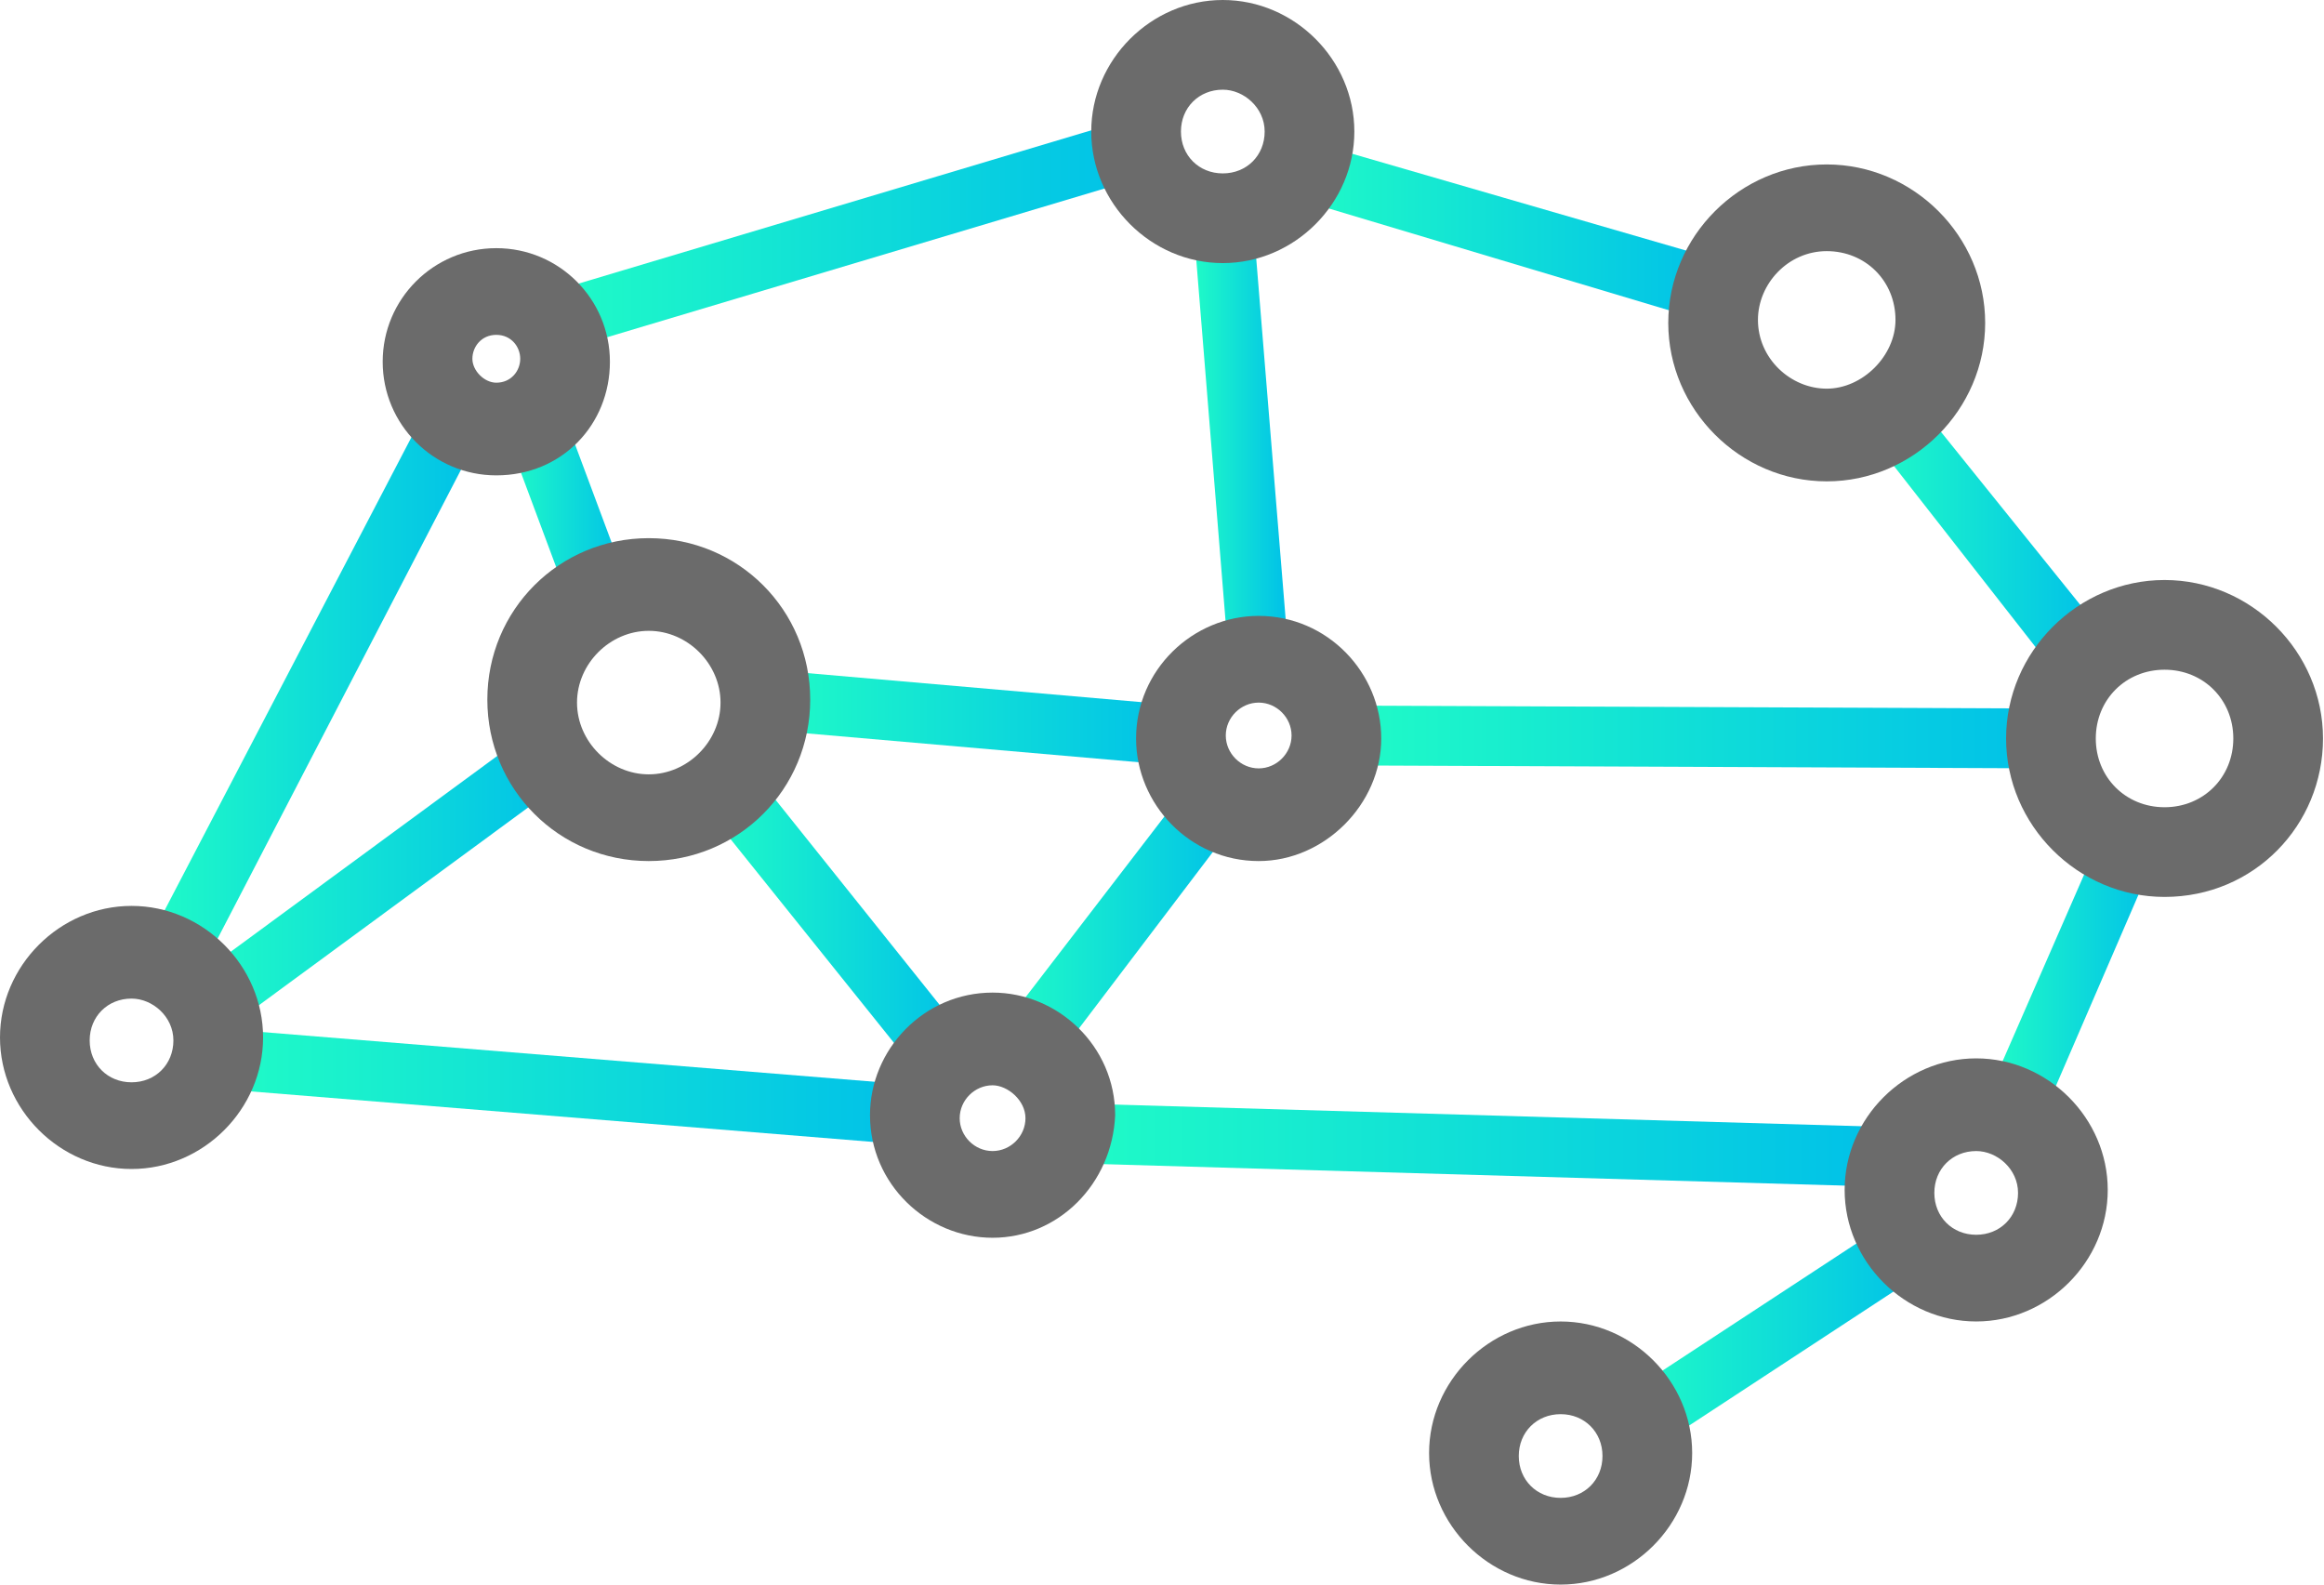 <svg width="132" height="90" viewBox="0 0 132 90" fill="none" xmlns="http://www.w3.org/2000/svg">
<path d="M11.208 55.528L8.151 54L24.453 22.755L27.34 24.453L11.208 55.528Z" fill="url(#paint0_linear)"/>
<path d="M32.094 19.868L31.075 16.642L64.019 6.792L65.037 10.019L32.094 19.868Z" fill="url(#paint1_linear)"/>
<path d="M96.623 18.17L73.358 11.208L74.207 7.981L97.641 14.774L96.623 18.17Z" fill="url(#paint2_linear)"/>
<path d="M116.49 37.868L106.132 24.623L108.679 22.585L119.207 35.66L116.49 37.868Z" fill="url(#paint3_linear)"/>
<path d="M115.981 63.509L112.925 62.151L119.378 47.377L122.434 48.566L115.981 63.509Z" fill="url(#paint4_linear)"/>
<path d="M107.321 67.415L60.453 66.057L60.623 62.66L107.491 64.019L107.321 67.415Z" fill="url(#paint5_linear)"/>
<path d="M51.792 65.038L12.057 61.811L12.396 58.415L52.132 61.642L51.792 65.038Z" fill="url(#paint6_linear)"/>
<path d="M94.076 82.189L92.208 79.302L107.491 69.283L109.359 72.17L94.076 82.189Z" fill="url(#paint7_linear)"/>
<path d="M12.906 58.415L10.868 55.698L30.057 41.604L32.095 44.321L12.906 58.415Z" fill="url(#paint8_linear)"/>
<path d="M32.434 34.472L28.698 24.453L31.925 23.264L35.66 33.283L32.434 34.472Z" fill="url(#paint9_linear)"/>
<path d="M52.301 61.132L39.905 45.679L42.622 43.641L54.849 58.924L52.301 61.132Z" fill="url(#paint10_linear)"/>
<path d="M59.604 60.623L56.887 58.415L67.585 44.49L70.302 46.528L59.604 60.623Z" fill="url(#paint11_linear)"/>
<path d="M69.793 37.528L67.755 12.396L71.151 12.226L73.189 37.189L69.793 37.528Z" fill="url(#paint12_linear)"/>
<path d="M66.736 43.472L43.302 41.434L43.641 38.038L67.075 40.075L66.736 43.472Z" fill="url(#paint13_linear)"/>
<path d="M116.66 43.642L75.905 43.472V40.075L116.66 40.245V43.642Z" fill="url(#paint14_linear)"/>
<path d="M7.472 66.396C3.396 66.396 0 63 0 58.925C0 54.849 3.396 51.453 7.472 51.453C11.547 51.453 14.943 54.849 14.943 58.925C14.943 63 11.547 66.396 7.472 66.396ZM7.472 56.717C6.113 56.717 5.094 57.736 5.094 59.094C5.094 60.453 6.113 61.472 7.472 61.472C8.83 61.472 9.849 60.453 9.849 59.094C9.849 57.736 8.66 56.717 7.472 56.717Z" fill="#6B6B6B"/>
<path d="M36.849 48.906C31.755 48.906 27.68 44.83 27.68 39.736C27.68 34.641 31.755 30.566 36.849 30.566C41.944 30.566 46.019 34.641 46.019 39.736C46.019 44.83 41.944 48.906 36.849 48.906ZM36.849 35.83C34.642 35.83 32.774 37.698 32.774 39.906C32.774 42.113 34.642 43.981 36.849 43.981C39.057 43.981 40.925 42.113 40.925 39.906C40.925 37.698 39.057 35.83 36.849 35.83Z" fill="#6B6B6B"/>
<path d="M28.189 27C24.623 27 21.736 24.113 21.736 20.547C21.736 16.981 24.623 14.095 28.189 14.095C31.755 14.095 34.642 16.981 34.642 20.547C34.642 24.113 31.925 27 28.189 27ZM28.189 19.019C27.34 19.019 26.831 19.698 26.831 20.378C26.831 21.057 27.51 21.736 28.189 21.736C29.038 21.736 29.548 21.057 29.548 20.378C29.548 19.698 29.038 19.019 28.189 19.019Z" fill="#6B6B6B"/>
<path d="M69.453 14.943C65.378 14.943 61.981 11.547 61.981 7.472C61.981 3.396 65.378 0 69.453 0C73.529 0 76.925 3.396 76.925 7.472C76.925 11.547 73.529 14.943 69.453 14.943ZM69.453 5.094C68.095 5.094 67.076 6.113 67.076 7.472C67.076 8.83 68.095 9.849 69.453 9.849C70.812 9.849 71.831 8.83 71.831 7.472C71.831 6.113 70.642 5.094 69.453 5.094Z" fill="#6B6B6B"/>
<path d="M71.491 48.906C67.585 48.906 64.528 45.679 64.528 41.944C64.528 38.038 67.755 34.981 71.491 34.981C75.396 34.981 78.453 38.208 78.453 41.944C78.453 45.679 75.226 48.906 71.491 48.906ZM71.491 39.906C70.472 39.906 69.623 40.755 69.623 41.774C69.623 42.792 70.472 43.642 71.491 43.642C72.509 43.642 73.359 42.792 73.359 41.774C73.359 40.755 72.509 39.906 71.491 39.906Z" fill="#6B6B6B"/>
<path d="M103.755 27.34C98.83 27.34 94.755 23.264 94.755 18.34C94.755 13.415 98.83 9.34 103.755 9.34C108.679 9.34 112.755 13.415 112.755 18.34C112.755 23.264 108.679 27.34 103.755 27.34ZM103.755 14.264C101.547 14.264 99.849 16.132 99.849 18.17C99.849 20.377 101.717 22.075 103.755 22.075C105.793 22.075 107.661 20.207 107.661 18.17C107.661 15.962 105.962 14.264 103.755 14.264Z" fill="#6B6B6B"/>
<path d="M122.943 50.943C118.019 50.943 113.943 46.868 113.943 41.943C113.943 37.019 118.019 32.943 122.943 32.943C127.868 32.943 131.943 37.019 131.943 41.943C131.943 46.868 128.038 50.943 122.943 50.943ZM122.943 38.038C120.736 38.038 119.038 39.736 119.038 41.943C119.038 44.151 120.736 45.849 122.943 45.849C125.151 45.849 126.849 44.151 126.849 41.943C126.849 39.736 125.151 38.038 122.943 38.038Z" fill="#6B6B6B"/>
<path d="M112.245 75.056C108.17 75.056 104.773 71.66 104.773 67.585C104.773 63.509 108.17 60.113 112.245 60.113C116.321 60.113 119.717 63.509 119.717 67.585C119.717 71.66 116.321 75.056 112.245 75.056ZM112.245 65.377C110.887 65.377 109.868 66.396 109.868 67.754C109.868 69.113 110.887 70.132 112.245 70.132C113.604 70.132 114.622 69.113 114.622 67.754C114.622 66.396 113.434 65.377 112.245 65.377Z" fill="#6B6B6B"/>
<path d="M88.642 90C84.566 90 81.17 86.604 81.17 82.528C81.17 78.453 84.566 75.057 88.642 75.057C92.717 75.057 96.113 78.453 96.113 82.528C96.113 86.604 92.717 90 88.642 90ZM88.642 80.321C87.283 80.321 86.264 81.34 86.264 82.698C86.264 84.057 87.283 85.076 88.642 85.076C90 85.076 91.019 84.057 91.019 82.698C91.019 81.34 90 80.321 88.642 80.321Z" fill="#6B6B6B"/>
<path d="M56.377 70.302C52.642 70.302 49.415 67.245 49.415 63.34C49.415 59.604 52.472 56.377 56.377 56.377C60.113 56.377 63.34 59.434 63.34 63.34C63.17 67.245 60.113 70.302 56.377 70.302ZM56.377 61.642C55.358 61.642 54.509 62.491 54.509 63.51C54.509 64.528 55.358 65.377 56.377 65.377C57.396 65.377 58.245 64.528 58.245 63.51C58.245 62.491 57.226 61.642 56.377 61.642Z" fill="#6B6B6B"/>
<defs>
<linearGradient id="paint0_linear" x1="8.188" y1="39.162" x2="27.416" y2="39.162" gradientUnits="userSpaceOnUse">
<stop stop-color="#20FCC6"/>
<stop offset="1" stop-color="#00C0E9"/>
</linearGradient>
<linearGradient id="paint1_linear" x1="31.063" y1="13.339" x2="65.028" y2="13.339" gradientUnits="userSpaceOnUse">
<stop stop-color="#20FCC6"/>
<stop offset="1" stop-color="#00C0E9"/>
</linearGradient>
<linearGradient id="paint2_linear" x1="73.29" y1="13.047" x2="97.623" y2="13.047" gradientUnits="userSpaceOnUse">
<stop stop-color="#20FCC6"/>
<stop offset="1" stop-color="#00C0E9"/>
</linearGradient>
<linearGradient id="paint3_linear" x1="106.056" y1="30.18" x2="119.203" y2="30.18" gradientUnits="userSpaceOnUse">
<stop stop-color="#20FCC6"/>
<stop offset="1" stop-color="#00C0E9"/>
</linearGradient>
<linearGradient id="paint4_linear" x1="112.92" y1="55.396" x2="122.451" y2="55.396" gradientUnits="userSpaceOnUse">
<stop stop-color="#20FCC6"/>
<stop offset="1" stop-color="#00C0E9"/>
</linearGradient>
<linearGradient id="paint5_linear" x1="60.481" y1="64.996" x2="107.431" y2="64.996" gradientUnits="userSpaceOnUse">
<stop stop-color="#20FCC6"/>
<stop offset="1" stop-color="#00C0E9"/>
</linearGradient>
<linearGradient id="paint6_linear" x1="12.038" y1="61.766" x2="52.118" y2="61.766" gradientUnits="userSpaceOnUse">
<stop stop-color="#20FCC6"/>
<stop offset="1" stop-color="#00C0E9"/>
</linearGradient>
<linearGradient id="paint7_linear" x1="92.196" y1="75.731" x2="109.375" y2="75.731" gradientUnits="userSpaceOnUse">
<stop stop-color="#20FCC6"/>
<stop offset="1" stop-color="#00C0E9"/>
</linearGradient>
<linearGradient id="paint8_linear" x1="10.874" y1="49.994" x2="32.111" y2="49.994" gradientUnits="userSpaceOnUse">
<stop stop-color="#20FCC6"/>
<stop offset="1" stop-color="#00C0E9"/>
</linearGradient>
<linearGradient id="paint9_linear" x1="28.719" y1="28.848" x2="35.589" y2="28.848" gradientUnits="userSpaceOnUse">
<stop stop-color="#20FCC6"/>
<stop offset="1" stop-color="#00C0E9"/>
</linearGradient>
<linearGradient id="paint10_linear" x1="39.99" y1="52.38" x2="54.882" y2="52.38" gradientUnits="userSpaceOnUse">
<stop stop-color="#20FCC6"/>
<stop offset="1" stop-color="#00C0E9"/>
</linearGradient>
<linearGradient id="paint11_linear" x1="56.909" y1="52.545" x2="70.25" y2="52.545" gradientUnits="userSpaceOnUse">
<stop stop-color="#20FCC6"/>
<stop offset="1" stop-color="#00C0E9"/>
</linearGradient>
<linearGradient id="paint12_linear" x1="67.737" y1="24.829" x2="73.118" y2="24.829" gradientUnits="userSpaceOnUse">
<stop stop-color="#20FCC6"/>
<stop offset="1" stop-color="#00C0E9"/>
</linearGradient>
<linearGradient id="paint13_linear" x1="43.356" y1="40.825" x2="67.075" y2="40.825" gradientUnits="userSpaceOnUse">
<stop stop-color="#20FCC6"/>
<stop offset="1" stop-color="#00C0E9"/>
</linearGradient>
<linearGradient id="paint14_linear" x1="75.918" y1="41.882" x2="116.61" y2="41.882" gradientUnits="userSpaceOnUse">
<stop stop-color="#20FCC6"/>
<stop offset="1" stop-color="#00C0E9"/>
</linearGradient>
</defs>
</svg>
